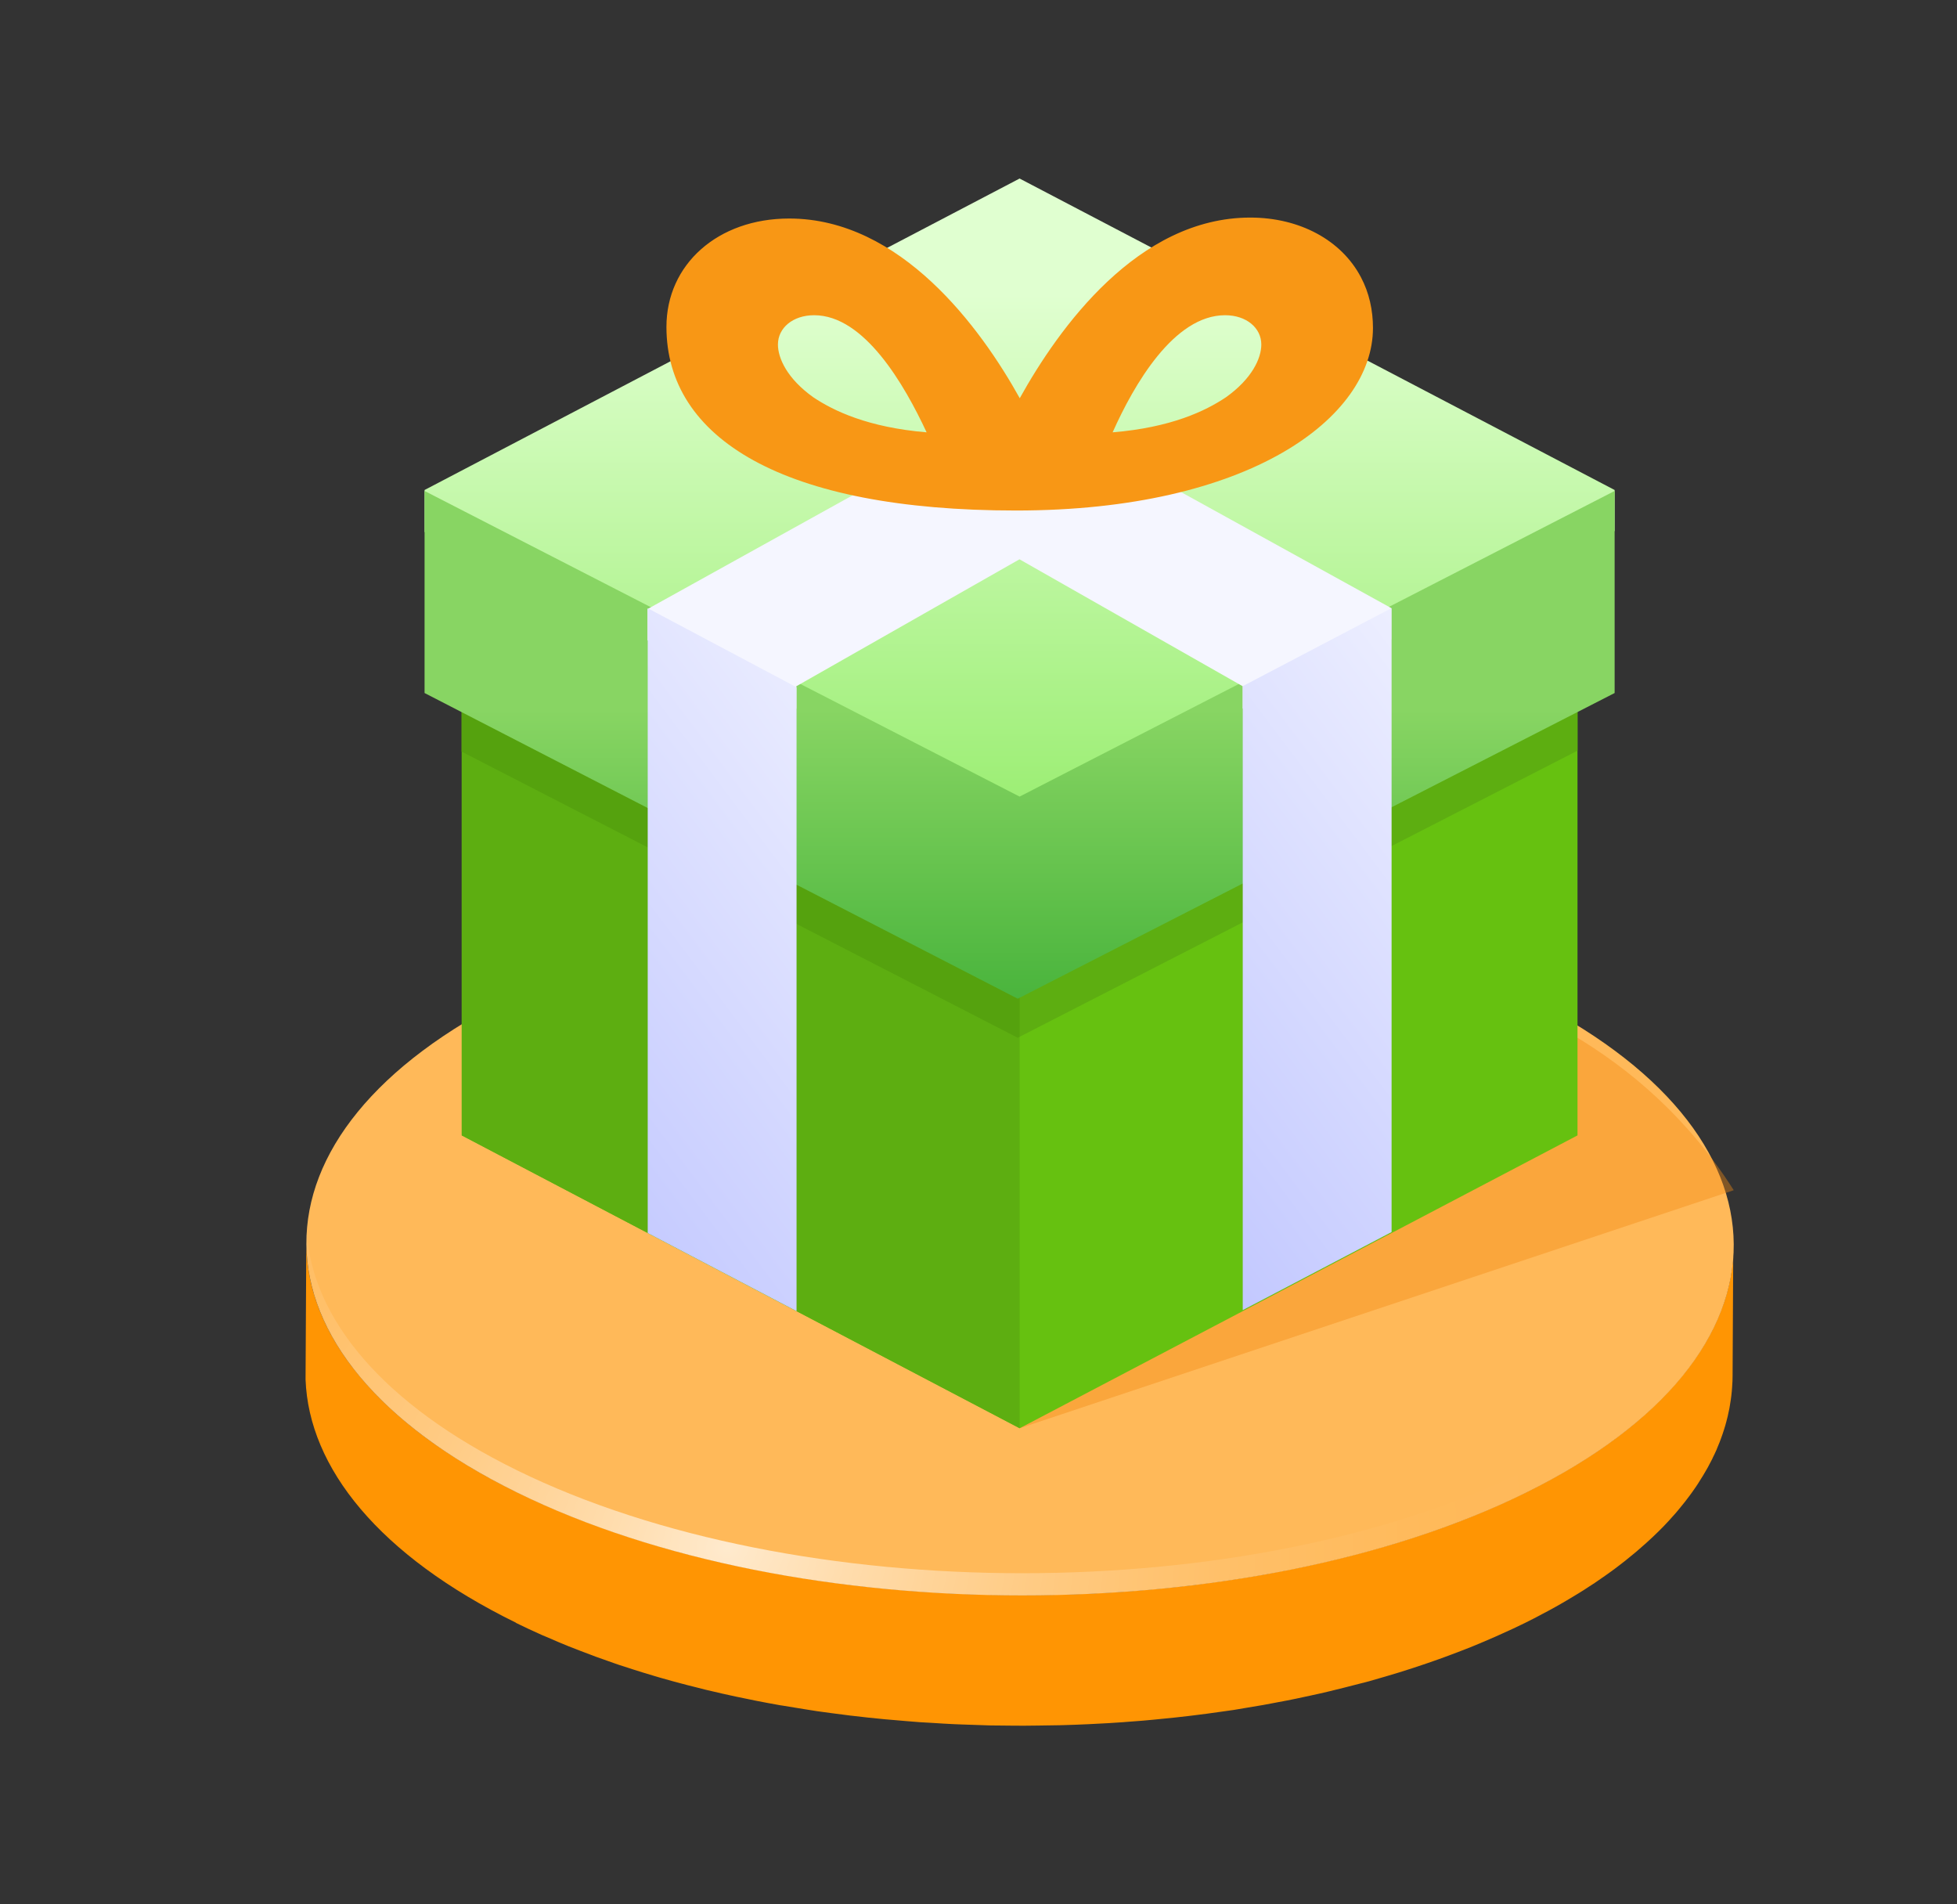 <svg width="37" height="36" viewBox="0 0 37 36" fill="none" xmlns="http://www.w3.org/2000/svg">
<rect x="0" y="0" width="37" height="36" fill="#333333" stroke="none"/>
<g clip-path="url(#clip0_20_368)">
<path d="M9.756 30.68C9.914 30.758 10.077 30.833 10.242 30.907C10.296 30.931 10.353 30.953 10.408 30.977C10.519 31.026 10.631 31.074 10.744 31.119C10.812 31.146 10.881 31.172 10.949 31.199C11.053 31.239 11.157 31.279 11.263 31.318C11.337 31.345 11.412 31.371 11.486 31.397C11.558 31.422 11.629 31.449 11.702 31.473C11.739 31.486 11.777 31.497 11.815 31.509C11.862 31.525 11.908 31.54 11.956 31.555C12.095 31.6 12.234 31.642 12.375 31.684C12.408 31.693 12.44 31.704 12.473 31.713C12.643 31.762 12.815 31.809 12.989 31.854C13.031 31.865 13.075 31.875 13.117 31.886C13.192 31.905 13.266 31.925 13.341 31.943C13.419 31.962 13.499 31.98 13.578 31.998C13.6 32.004 13.623 32.009 13.646 32.014C13.822 32.054 13.999 32.092 14.177 32.127C14.21 32.134 14.244 32.141 14.278 32.148C14.434 32.178 14.59 32.209 14.748 32.236C14.764 32.239 14.78 32.241 14.795 32.243C14.933 32.267 15.072 32.289 15.211 32.311C15.287 32.323 15.362 32.336 15.439 32.347C15.621 32.373 15.804 32.397 15.988 32.42C16.021 32.424 16.054 32.429 16.087 32.433C16.089 32.433 16.09 32.433 16.092 32.433C16.306 32.459 16.521 32.482 16.736 32.502C16.788 32.507 16.84 32.511 16.891 32.515C17.056 32.529 17.22 32.544 17.385 32.556C17.39 32.556 17.394 32.556 17.398 32.557C17.474 32.562 17.55 32.566 17.626 32.57C17.764 32.579 17.901 32.588 18.039 32.594C18.13 32.599 18.22 32.6 18.311 32.604C18.439 32.609 18.567 32.614 18.696 32.617C18.706 32.617 18.717 32.617 18.727 32.618C18.8 32.62 18.873 32.619 18.945 32.62C19.086 32.621 19.226 32.624 19.366 32.623C19.458 32.623 19.55 32.621 19.642 32.62C19.773 32.618 19.905 32.617 20.036 32.614C20.06 32.613 20.085 32.614 20.109 32.612C20.261 32.608 20.413 32.602 20.564 32.595C20.597 32.594 20.629 32.592 20.662 32.59C20.855 32.581 21.049 32.57 21.242 32.556C21.249 32.556 21.255 32.555 21.262 32.554C21.376 32.546 21.491 32.537 21.605 32.528C21.671 32.522 21.736 32.516 21.801 32.51C21.848 32.505 21.895 32.501 21.942 32.496C22.129 32.478 22.316 32.459 22.501 32.436C22.528 32.433 22.555 32.429 22.582 32.426C22.746 32.406 22.908 32.385 23.07 32.361C23.117 32.355 23.164 32.348 23.212 32.341C23.25 32.335 23.288 32.33 23.326 32.325C23.394 32.314 23.46 32.302 23.527 32.291C23.645 32.272 23.762 32.252 23.879 32.232C23.975 32.215 24.07 32.196 24.166 32.178C24.281 32.157 24.395 32.135 24.509 32.111C24.604 32.091 24.699 32.071 24.793 32.05C24.905 32.026 25.017 32.001 25.128 31.974C25.223 31.952 25.315 31.929 25.408 31.905C25.518 31.878 25.627 31.85 25.736 31.821C25.784 31.808 25.832 31.797 25.88 31.784C25.947 31.765 26.013 31.745 26.08 31.726C26.12 31.714 26.161 31.703 26.201 31.691C26.369 31.642 26.536 31.591 26.7 31.537C26.731 31.527 26.761 31.517 26.791 31.507C26.93 31.461 27.068 31.414 27.204 31.365C27.246 31.35 27.287 31.335 27.328 31.32C27.488 31.261 27.646 31.201 27.802 31.139C27.821 31.131 27.839 31.123 27.858 31.116C27.997 31.059 28.134 31.001 28.27 30.941C28.31 30.924 28.35 30.905 28.39 30.887C28.541 30.82 28.691 30.75 28.837 30.678C28.892 30.65 28.947 30.622 29.001 30.595C29.014 30.588 29.025 30.581 29.038 30.576C29.081 30.554 29.122 30.532 29.164 30.509C29.201 30.489 29.239 30.47 29.276 30.45C29.317 30.428 29.357 30.405 29.398 30.383C29.434 30.362 29.47 30.342 29.506 30.322C29.546 30.299 29.584 30.276 29.624 30.253C29.659 30.233 29.694 30.212 29.728 30.191C29.767 30.168 29.804 30.145 29.842 30.122C29.875 30.101 29.909 30.08 29.942 30.06C29.979 30.036 30.015 30.012 30.052 29.988C30.084 29.967 30.116 29.947 30.148 29.926C30.184 29.902 30.219 29.877 30.255 29.852C30.285 29.831 30.316 29.81 30.346 29.789C30.382 29.765 30.416 29.739 30.451 29.714C30.479 29.693 30.508 29.672 30.537 29.651C30.571 29.625 30.605 29.599 30.639 29.573C30.663 29.555 30.687 29.537 30.71 29.518C30.713 29.516 30.715 29.514 30.718 29.512C30.788 29.456 30.857 29.4 30.924 29.344C30.942 29.329 30.959 29.314 30.976 29.299C31.026 29.257 31.075 29.213 31.123 29.17C31.143 29.153 31.162 29.135 31.181 29.117C31.233 29.069 31.285 29.021 31.334 28.972C31.344 28.962 31.355 28.953 31.364 28.943C31.423 28.885 31.479 28.827 31.533 28.768C31.538 28.763 31.543 28.759 31.547 28.754C31.561 28.739 31.573 28.725 31.585 28.711C31.616 28.678 31.646 28.644 31.675 28.611C31.693 28.59 31.711 28.568 31.73 28.546C31.757 28.514 31.784 28.482 31.81 28.448C31.828 28.427 31.845 28.405 31.862 28.383C31.888 28.35 31.913 28.317 31.938 28.283C31.954 28.262 31.97 28.241 31.985 28.219C32.011 28.183 32.035 28.148 32.06 28.112C32.07 28.097 32.081 28.082 32.09 28.067C32.093 28.063 32.096 28.059 32.098 28.055C32.119 28.023 32.139 27.991 32.158 27.959C32.171 27.939 32.184 27.918 32.197 27.897C32.219 27.861 32.24 27.825 32.261 27.788C32.27 27.772 32.28 27.755 32.289 27.739C32.318 27.686 32.345 27.633 32.372 27.581C32.376 27.572 32.38 27.564 32.383 27.556C32.406 27.511 32.427 27.466 32.447 27.421C32.448 27.419 32.449 27.417 32.45 27.415C32.458 27.395 32.466 27.375 32.474 27.355C32.487 27.325 32.5 27.294 32.512 27.263C32.521 27.24 32.529 27.216 32.538 27.193C32.549 27.163 32.56 27.133 32.57 27.103C32.578 27.079 32.586 27.056 32.593 27.032C32.603 27.003 32.612 26.974 32.62 26.945C32.627 26.92 32.634 26.895 32.64 26.871C32.648 26.842 32.655 26.814 32.662 26.785C32.664 26.779 32.665 26.774 32.666 26.769C32.671 26.75 32.674 26.731 32.678 26.711C32.685 26.682 32.691 26.653 32.697 26.624C32.701 26.599 32.706 26.574 32.709 26.55C32.714 26.521 32.719 26.491 32.723 26.463C32.727 26.438 32.73 26.413 32.733 26.388C32.736 26.359 32.74 26.33 32.742 26.302C32.745 26.276 32.746 26.252 32.748 26.226C32.75 26.198 32.752 26.169 32.753 26.14C32.753 26.13 32.755 26.121 32.755 26.112C32.756 26.078 32.757 26.044 32.757 26.011L32.769 23.747C32.769 23.752 32.769 23.756 32.768 23.761C32.767 23.786 32.765 23.811 32.763 23.836C32.76 23.865 32.756 23.894 32.753 23.923C32.75 23.947 32.748 23.973 32.744 23.997C32.74 24.027 32.735 24.055 32.73 24.085C32.725 24.11 32.721 24.134 32.717 24.159C32.711 24.188 32.705 24.218 32.699 24.247C32.694 24.271 32.688 24.295 32.683 24.32C32.676 24.349 32.667 24.378 32.66 24.407C32.653 24.431 32.647 24.456 32.64 24.48C32.632 24.509 32.622 24.538 32.613 24.568C32.605 24.592 32.598 24.615 32.59 24.639C32.58 24.669 32.568 24.699 32.557 24.729C32.549 24.752 32.54 24.775 32.531 24.798C32.519 24.829 32.506 24.86 32.493 24.891C32.484 24.913 32.475 24.934 32.465 24.956C32.446 25.001 32.424 25.046 32.402 25.091C32.398 25.099 32.394 25.107 32.39 25.116C32.364 25.169 32.336 25.222 32.307 25.275C32.298 25.291 32.289 25.307 32.28 25.323C32.259 25.359 32.238 25.396 32.216 25.433C32.204 25.453 32.19 25.473 32.178 25.493C32.157 25.526 32.138 25.558 32.116 25.59C32.104 25.608 32.09 25.627 32.078 25.646C32.053 25.682 32.028 25.718 32.002 25.754C31.987 25.775 31.971 25.796 31.955 25.818C31.93 25.851 31.906 25.884 31.88 25.918C31.862 25.939 31.845 25.961 31.827 25.983C31.801 26.015 31.774 26.048 31.747 26.08C31.729 26.102 31.71 26.123 31.692 26.145C31.663 26.178 31.633 26.211 31.602 26.245C31.585 26.264 31.568 26.284 31.55 26.303C31.496 26.362 31.44 26.42 31.381 26.478C31.372 26.487 31.362 26.496 31.352 26.506C31.303 26.555 31.251 26.603 31.199 26.652C31.18 26.669 31.16 26.687 31.141 26.705C31.093 26.748 31.044 26.791 30.994 26.835C30.977 26.85 30.959 26.865 30.942 26.879C30.875 26.936 30.806 26.991 30.736 27.047C30.71 27.067 30.684 27.087 30.658 27.107C30.623 27.133 30.59 27.159 30.555 27.186C30.527 27.207 30.498 27.227 30.47 27.248C30.435 27.273 30.4 27.298 30.364 27.323C30.334 27.344 30.304 27.365 30.274 27.386C30.238 27.41 30.203 27.435 30.166 27.46C30.135 27.481 30.102 27.501 30.07 27.522C30.034 27.546 29.997 27.57 29.96 27.594C29.927 27.615 29.893 27.635 29.86 27.656C29.823 27.679 29.785 27.703 29.747 27.725C29.712 27.746 29.677 27.766 29.642 27.787C29.604 27.809 29.564 27.832 29.525 27.855C29.489 27.876 29.453 27.895 29.417 27.916C29.376 27.939 29.336 27.961 29.295 27.983C29.258 28.003 29.22 28.023 29.183 28.043C29.142 28.065 29.1 28.087 29.058 28.109C28.991 28.143 28.924 28.177 28.856 28.211C28.709 28.283 28.56 28.353 28.409 28.421C28.369 28.439 28.33 28.456 28.289 28.474C28.153 28.534 28.016 28.593 27.877 28.649C27.858 28.657 27.84 28.665 27.821 28.672C27.666 28.735 27.507 28.795 27.347 28.854C27.306 28.869 27.265 28.884 27.223 28.898C27.087 28.947 26.949 28.994 26.81 29.04C26.78 29.05 26.75 29.06 26.719 29.07C26.554 29.124 26.388 29.175 26.22 29.224C26.179 29.236 26.139 29.248 26.097 29.259C25.984 29.292 25.869 29.323 25.754 29.354C25.646 29.383 25.536 29.411 25.426 29.439C25.333 29.462 25.24 29.485 25.147 29.507C25.036 29.533 24.923 29.558 24.811 29.583C24.717 29.604 24.622 29.624 24.527 29.644C24.414 29.667 24.299 29.689 24.184 29.711C24.088 29.729 23.994 29.747 23.898 29.765C23.781 29.785 23.663 29.804 23.545 29.824C23.44 29.84 23.336 29.858 23.23 29.873C23.183 29.881 23.135 29.887 23.087 29.894C22.926 29.917 22.764 29.938 22.601 29.959C22.574 29.962 22.547 29.966 22.519 29.969C22.333 29.991 22.147 30.011 21.96 30.029C21.913 30.034 21.866 30.038 21.819 30.042C21.64 30.059 21.461 30.074 21.281 30.087C21.274 30.087 21.267 30.088 21.259 30.089C21.067 30.102 20.874 30.113 20.681 30.123C20.648 30.125 20.615 30.127 20.582 30.128C20.407 30.136 20.231 30.142 20.055 30.146C19.923 30.15 19.792 30.151 19.66 30.153C19.569 30.154 19.477 30.156 19.385 30.156C19.244 30.156 19.104 30.154 18.962 30.152C18.88 30.151 18.797 30.151 18.714 30.149C18.584 30.146 18.456 30.141 18.326 30.137C18.237 30.134 18.147 30.131 18.058 30.127C17.919 30.12 17.781 30.111 17.643 30.103C17.563 30.098 17.483 30.095 17.404 30.089C17.237 30.077 17.07 30.063 16.904 30.048C16.854 30.044 16.804 30.04 16.755 30.035C16.538 30.015 16.324 29.991 16.11 29.966C16.076 29.962 16.043 29.957 16.009 29.953C15.824 29.93 15.64 29.906 15.457 29.879C15.381 29.867 15.306 29.855 15.231 29.843C15.091 29.821 14.951 29.799 14.813 29.775C14.639 29.745 14.468 29.713 14.296 29.679C14.262 29.673 14.228 29.666 14.194 29.659C14.017 29.623 13.84 29.586 13.665 29.546C13.641 29.541 13.618 29.535 13.595 29.53C13.44 29.494 13.288 29.457 13.136 29.418C13.093 29.407 13.049 29.396 13.006 29.385C12.833 29.34 12.661 29.293 12.491 29.244C12.458 29.234 12.425 29.224 12.393 29.214C12.252 29.173 12.113 29.13 11.974 29.085C11.927 29.07 11.88 29.055 11.833 29.04C11.723 29.004 11.614 28.966 11.505 28.927C11.431 28.902 11.355 28.876 11.282 28.849C11.176 28.81 11.072 28.77 10.968 28.73C10.899 28.703 10.83 28.677 10.763 28.65C10.65 28.604 10.538 28.556 10.427 28.509C10.372 28.485 10.315 28.462 10.26 28.437C10.095 28.364 9.933 28.288 9.774 28.21C9.358 28.007 8.975 27.793 8.625 27.57C8.484 27.481 8.349 27.391 8.219 27.3C8.024 27.163 7.841 27.022 7.67 26.88C7.556 26.785 7.447 26.689 7.343 26.591C7.135 26.397 6.948 26.199 6.783 25.997C6.699 25.896 6.622 25.796 6.549 25.693C6.259 25.285 6.052 24.865 5.929 24.441C5.897 24.334 5.872 24.228 5.852 24.122C5.842 24.068 5.833 24.015 5.825 23.962C5.802 23.802 5.791 23.641 5.791 23.481L5.777 26.078C5.839 27.745 7.163 29.404 9.755 30.676L9.756 30.68Z" fill="#FF9503"/>
<path d="M28.796 18.821C34.082 21.415 34.11 25.621 28.858 28.215C23.605 30.809 15.063 30.809 9.777 28.215C4.49 25.621 4.461 21.415 9.714 18.821C14.966 16.227 23.509 16.227 28.796 18.821Z" fill="#FFB959"/>
<path opacity="0.7" d="M28.856 27.795C23.604 30.389 15.062 30.389 9.775 27.795C7.231 26.546 5.905 24.925 5.799 23.289C5.688 25.064 7.013 26.86 9.776 28.215C15.062 30.809 23.605 30.809 28.857 28.215C31.581 26.87 32.885 25.09 32.771 23.327C32.669 24.95 31.365 26.556 28.857 27.795H28.856Z" fill="url(#paint0_radial_20_368)"/>
<path d="M32.779 22.5C29.375 17.143 22.254 18 19.742 16.875C19.456 16.746 16.075 20.74 15.771 20.625L19.279 27L32.779 22.5Z" fill="#F48B13" fill-opacity="0.4"/>
<g clip-path="url(#clip1_20_368)">
<path d="M8.73 9.651L19.278 15.187L29.825 9.651V21.464L19.278 27L8.73 21.464V9.651Z" fill="#66C110"/>
<path d="M8.73 10.757V14.21L19.242 19.618L29.825 14.191V10.757L19.278 16.184L8.73 10.757Z" fill="#5DAE11"/>
<path d="M19.278 27V15.188L9.433 10.019H8.73V21.464L19.278 27Z" fill="#5DAE11"/>
<path d="M8.73 10.757V14.21L19.242 19.618L19.278 19.599V16.184L8.73 10.757Z" fill="#55A20E"/>
<path d="M8.027 9.263L19.277 3.375L30.527 9.263V10.038L19.277 15.925L8.027 10.056V9.263Z" fill="url(#paint1_linear_20_368)"/>
<path d="M8.027 9.281L19.277 15.059L30.527 9.281V13.101L19.242 18.88L8.027 13.101V9.281Z" fill="url(#paint2_linear_20_368)"/>
<path d="M23.495 13.397V12.973L19.275 10.573L15.056 12.973V13.397L12.242 12.105V11.514L19.133 7.693L19.273 7.768L19.412 7.693L26.303 11.495V12.086L23.49 13.397H23.495Z" fill="#F5F6FF"/>
<path d="M23.496 12.974V24.767L26.31 23.291V11.495L23.496 12.971V12.974Z" fill="url(#paint3_linear_20_368)"/>
<path d="M12.246 23.31L15.06 24.786V12.992L12.246 11.498V23.31Z" fill="url(#paint4_linear_20_368)"/>
<path d="M25.73 5.24C25.362 4.539 24.57 4.113 23.639 4.113C21.513 4.113 20.018 6.199 19.28 7.528C18.542 6.199 17.03 4.131 14.921 4.131C13.569 4.131 12.6 5 12.6 6.18C12.6 8.285 14.797 9.651 19.209 9.651C23.621 9.651 25.958 7.898 25.958 6.199C25.958 5.866 25.887 5.535 25.73 5.24ZM15.375 7.509C14.883 7.158 14.708 6.772 14.708 6.513C14.708 6.199 14.99 5.959 15.393 5.959C16.342 5.959 17.098 7.27 17.519 8.173C16.413 8.08 15.761 7.768 15.375 7.509ZM23.18 7.509C22.794 7.768 22.142 8.082 21.036 8.173C21.439 7.27 22.195 5.959 23.162 5.959C23.565 5.959 23.847 6.199 23.847 6.513C23.847 6.772 23.672 7.158 23.18 7.509Z" fill="#F89715"/>
</g>
</g>
<defs>
<radialGradient id="paint0_radial_20_368" cx="0" cy="0" r="1" gradientUnits="userSpaceOnUse" gradientTransform="translate(13.758 29.266) scale(15.607 13.286)">
<stop stop-color="white"/>
<stop offset="0.03" stop-color="white" stop-opacity="0.94"/>
<stop offset="0.14" stop-color="white" stop-opacity="0.73"/>
<stop offset="0.26" stop-color="white" stop-opacity="0.53"/>
<stop offset="0.37" stop-color="white" stop-opacity="0.37"/>
<stop offset="0.49" stop-color="white" stop-opacity="0.24"/>
<stop offset="0.61" stop-color="white" stop-opacity="0.13"/>
<stop offset="0.74" stop-color="white" stop-opacity="0.06"/>
<stop offset="0.86" stop-color="white" stop-opacity="0.01"/>
<stop offset="1" stop-color="white" stop-opacity="0"/>
</radialGradient>
<linearGradient id="paint1_linear_20_368" x1="19.239" y1="5.557" x2="19.239" y2="15.925" gradientUnits="userSpaceOnUse">
<stop stop-color="#E0FFD0"/>
<stop offset="1" stop-color="#97ED6D"/>
</linearGradient>
<linearGradient id="paint2_linear_20_368" x1="19.277" y1="10.958" x2="19.277" y2="18.927" gradientUnits="userSpaceOnUse">
<stop offset="0.307" stop-color="#88D563"/>
<stop offset="1" stop-color="#49B43C"/>
</linearGradient>
<linearGradient id="paint3_linear_20_368" x1="23.549" y1="41.205" x2="43.388" y2="26.27" gradientUnits="userSpaceOnUse">
<stop offset="0.275" stop-color="#B6BDFF"/>
<stop offset="0.99" stop-color="white"/>
</linearGradient>
<linearGradient id="paint4_linear_20_368" x1="12.299" y1="41.244" x2="32.155" y2="26.314" gradientUnits="userSpaceOnUse">
<stop offset="0.275" stop-color="#B6BDFF"/>
<stop offset="0.99" stop-color="white"/>
</linearGradient>
<clipPath id="clip0_20_368">
<rect width="36" height="36" fill="white" transform="translate(0.715)"/>
</clipPath>
<clipPath id="clip1_20_368">
<rect width="22.5" height="23.625" fill="white" transform="translate(8.027 3.375)"/>
</clipPath>
</defs>
</svg>
